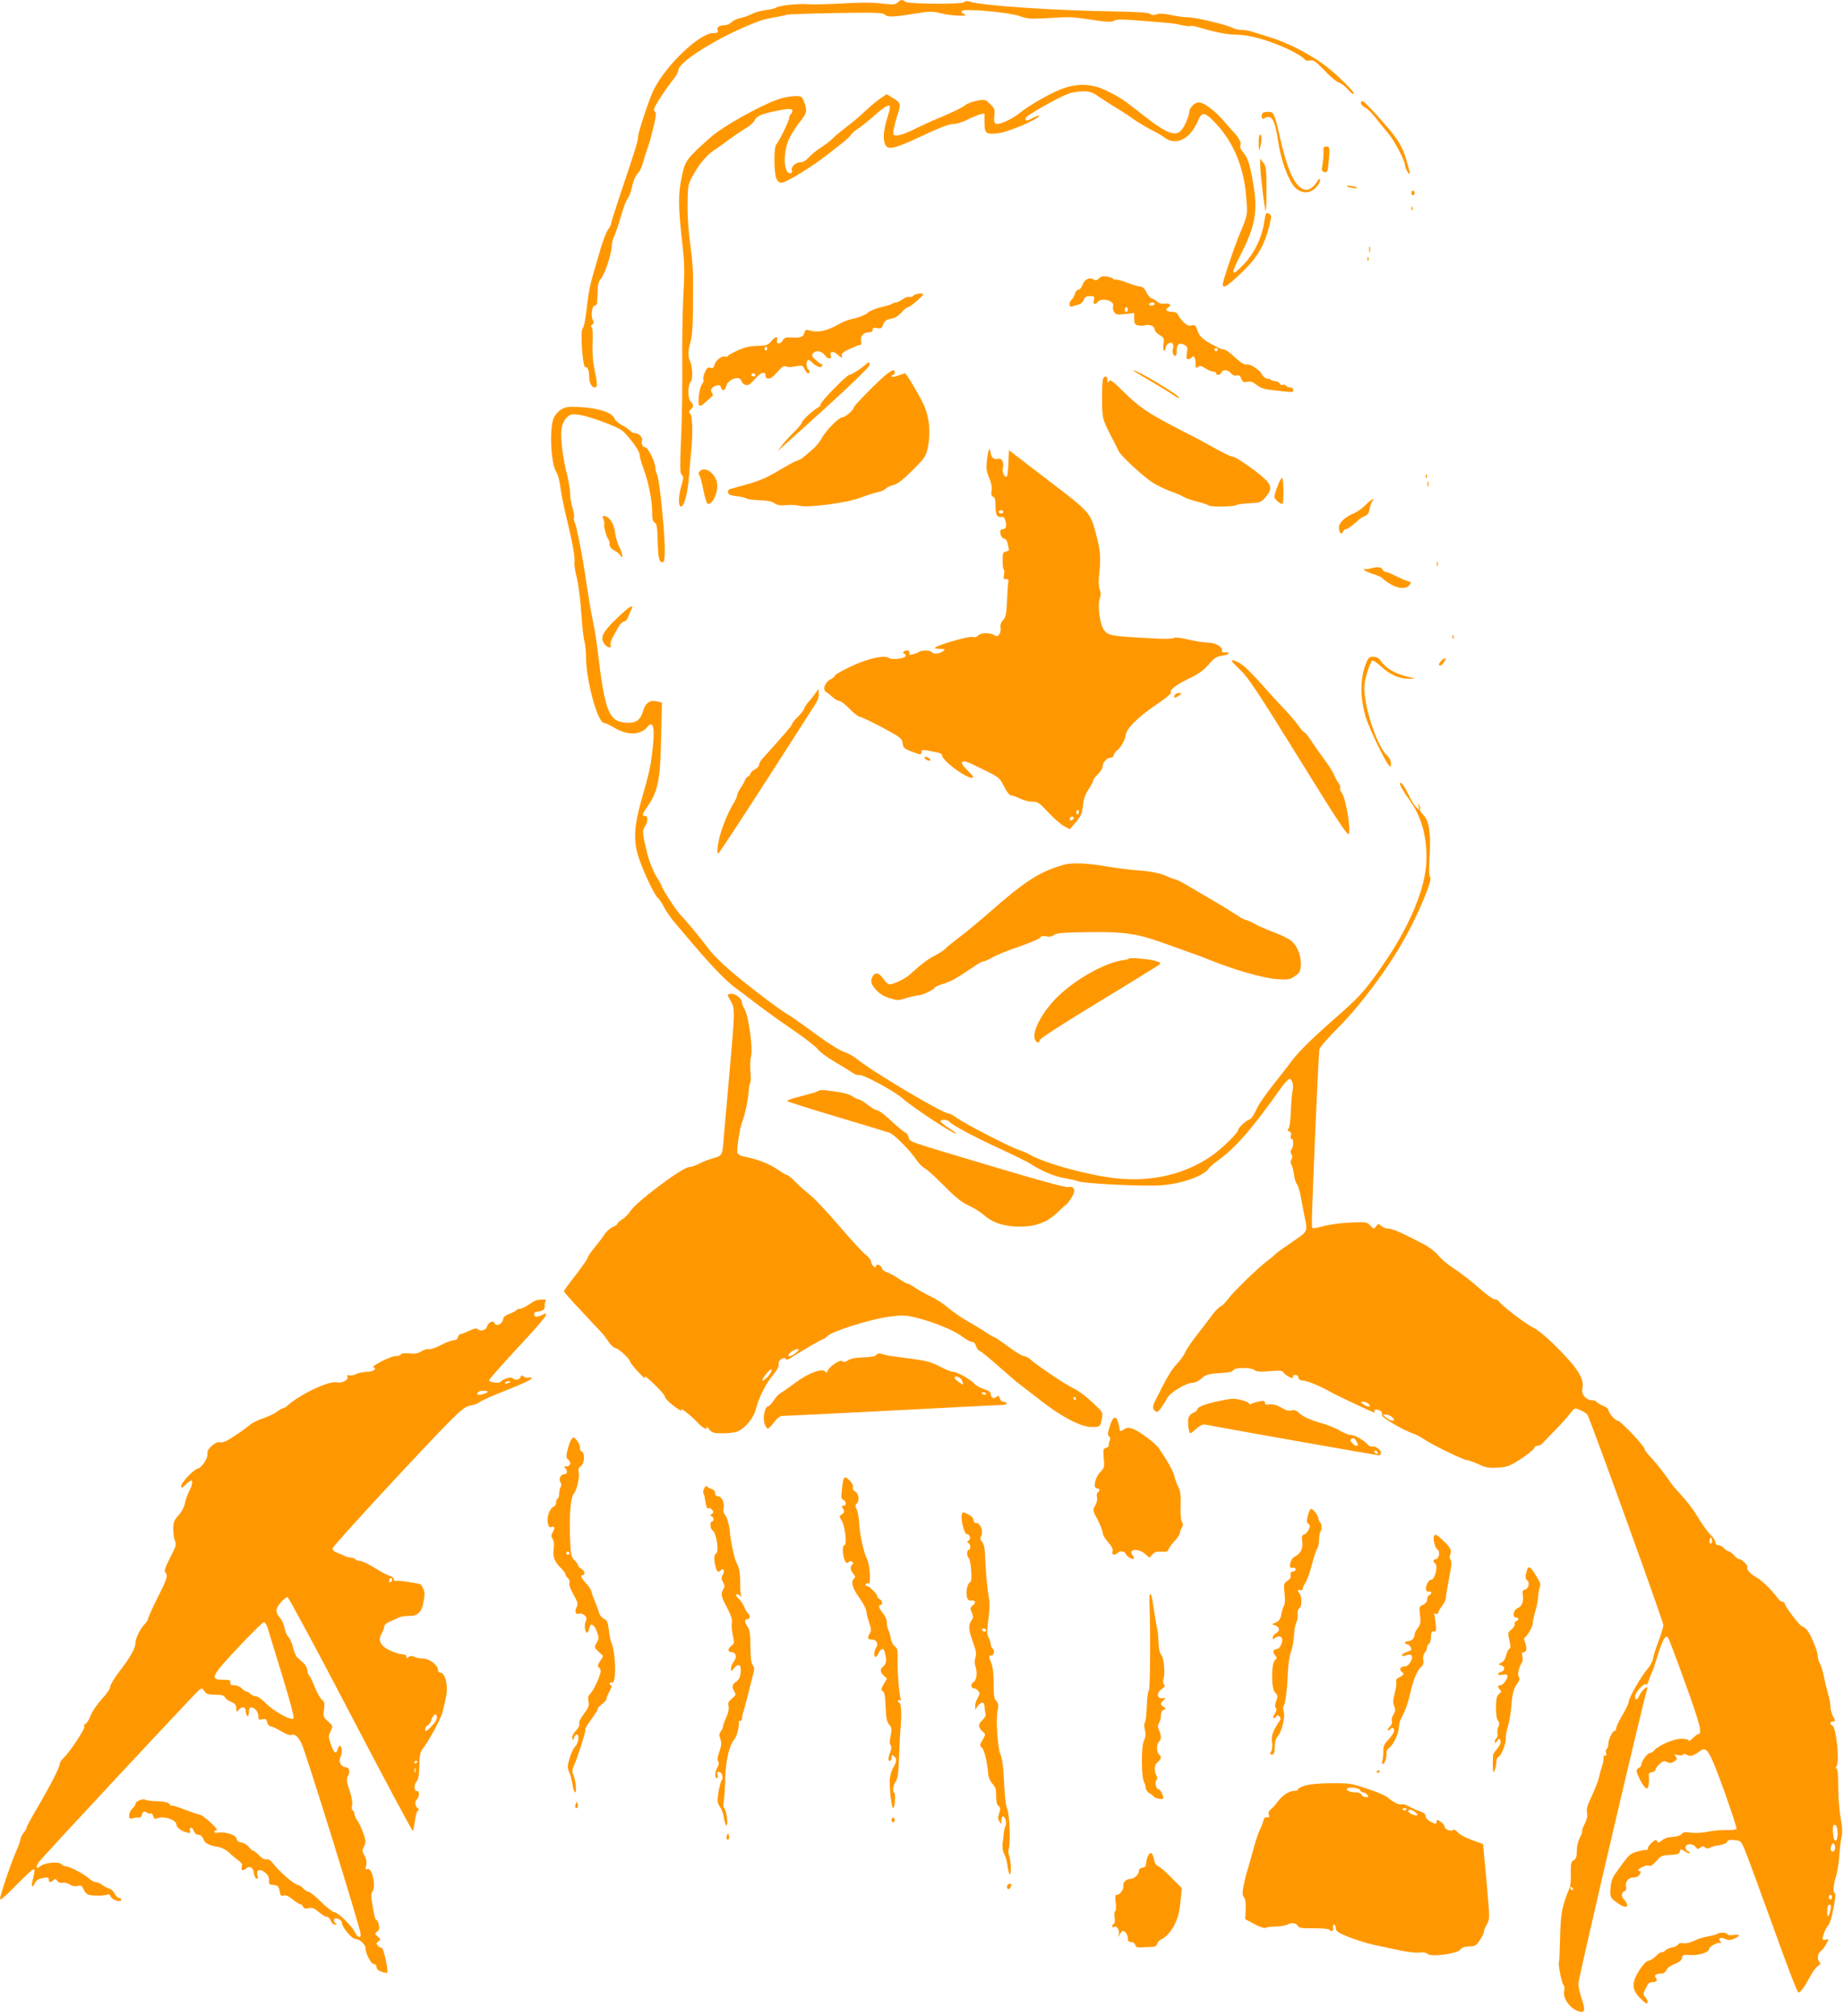 <?xml version="1.0" standalone="no"?>
<!DOCTYPE svg PUBLIC "-//W3C//DTD SVG 20010904//EN"
 "http://www.w3.org/TR/2001/REC-SVG-20010904/DTD/svg10.dtd">
<svg version="1.0" xmlns="http://www.w3.org/2000/svg"
 width="1170pt" height="1280pt" viewBox="0 0 1170 1280"
 preserveAspectRatio="xMidYMid meet">
<g transform="translate(0,1280) scale(0.1,-0.1)"
fill="#ff9800" stroke="none">
<path d="M5698 12784 c-14 -14 -27 -15 -105 -6 -60 7 -137 7 -243 0 -85 -5
-184 -7 -219 -5 -68 5 -187 -8 -205 -22 -6 -5 -35 -11 -65 -15 -30 -4 -70 -15
-90 -26 -20 -10 -53 -21 -73 -25 -20 -4 -44 -16 -54 -26 -9 -10 -29 -19 -43
-19 -35 0 -53 -13 -45 -33 5 -14 0 -17 -28 -17 -86 0 -297 -200 -377 -358 -28
-55 -101 -275 -101 -304 0 -24 -13 -67 -106 -343 -35 -105 -64 -196 -64 -203
0 -7 -9 -25 -20 -40 -11 -15 -31 -67 -46 -117 -14 -49 -37 -128 -51 -175 -14
-47 -29 -121 -33 -165 -13 -113 -21 -158 -32 -172 -15 -19 1 -243 17 -243 16
0 25 -22 25 -61 0 -38 16 -69 35 -69 19 0 19 20 -1 116 -11 51 -15 109 -12
171 2 59 0 94 -7 97 -6 3 -4 9 5 15 11 8 12 15 4 28 -15 24 -6 93 12 93 14 0
16 10 18 97 1 37 7 58 22 75 23 26 66 155 68 208 1 19 8 45 14 58 7 12 26 68
42 123 16 56 36 109 44 118 8 9 20 38 26 65 11 52 25 83 46 104 8 7 21 39 29
70 9 31 22 73 30 92 7 19 22 75 34 125 16 67 18 91 9 96 -9 6 -8 16 5 41 23
42 78 123 114 167 15 19 29 43 29 55 4 59 287 230 524 316 19 6 61 16 93 21
33 5 63 12 69 15 5 3 144 8 310 11 264 4 302 3 317 -11 19 -17 54 -15 232 14
53 8 78 7 125 -5 66 -17 186 -21 145 -4 -16 6 -21 13 -14 20 16 16 298 -9 365
-33 50 -18 71 -19 165 -14 162 10 159 10 290 -9 98 -15 127 -17 145 -7 18 10
54 10 163 1 214 -17 217 -17 268 -29 27 -6 52 -8 56 -5 5 2 23 0 42 -6 109
-33 189 -49 243 -49 71 0 170 -24 278 -68 77 -31 151 -73 163 -92 3 -5 17 -7
31 -4 21 5 35 -4 92 -63 37 -39 78 -74 92 -77 14 -4 39 -24 57 -44 17 -20 35
-33 39 -29 8 8 -94 110 -171 171 -93 74 -245 154 -365 190 -47 15 -99 31 -116
36 -17 6 -45 10 -63 10 -17 0 -44 6 -59 14 -39 20 -233 66 -278 66 -22 0 -70
6 -108 14 -47 10 -76 12 -93 5 -18 -7 -30 -6 -40 2 -10 9 -81 14 -221 16 -408
7 -841 37 -924 62 -17 6 -30 5 -38 -3 -15 -15 -358 -12 -373 3 -15 15 -30 14
-49 -5z"/>
<path d="M6727 12230 c-78 -32 -194 -100 -253 -147 -50 -40 -130 -77 -151 -69
-12 5 -14 17 -11 50 5 40 2 48 -26 75 -31 30 -33 31 -86 21 -30 -6 -63 -19
-74 -29 -12 -11 -75 -42 -141 -70 -66 -27 -151 -66 -190 -86 -38 -19 -83 -35
-99 -35 -27 0 -28 1 -23 38 4 20 15 64 26 97 22 66 20 72 -36 106 l-34 21 -42
-28 c-23 -16 -64 -51 -92 -77 -27 -27 -81 -72 -120 -102 -38 -29 -79 -63 -90
-75 -11 -12 -44 -38 -74 -57 -29 -19 -64 -47 -78 -64 -14 -16 -35 -29 -47 -29
-34 0 -65 -27 -59 -50 4 -14 0 -20 -11 -20 -44 0 -46 141 -3 226 14 28 44 74
67 103 44 55 46 68 21 134 -9 22 -16 27 -46 27 -20 0 -57 -5 -83 -11 -103 -25
-377 -175 -466 -255 -156 -141 -156 -142 -180 -256 -21 -101 -20 -187 3 -390
16 -139 18 -192 11 -315 -5 -81 -9 -245 -9 -363 1 -321 0 -417 -9 -620 -6
-153 -5 -187 7 -196 11 -9 11 -19 -3 -66 -18 -62 -21 -124 -7 -133 22 -13 48
83 56 201 3 44 8 106 12 139 12 112 10 229 -4 246 -11 13 -11 18 2 29 19 16
19 34 0 50 -20 17 -20 106 0 126 15 15 11 102 -6 136 -13 24 -11 66 5 119 9
29 14 96 15 185 0 76 1 173 1 215 1 42 -7 136 -17 210 -12 80 -19 184 -18 259
1 111 3 130 25 170 41 79 92 141 140 174 26 17 71 49 101 72 30 22 76 53 102
69 27 15 52 38 57 50 9 24 41 40 115 56 98 21 125 22 125 6 0 -9 -4 -19 -10
-22 -5 -3 -10 -14 -10 -24 0 -18 -62 -144 -83 -170 -15 -18 -14 -176 1 -213 8
-20 19 -28 35 -28 27 0 196 104 288 177 33 26 79 62 101 79 22 17 45 39 50 48
5 9 26 27 46 40 20 13 68 51 106 85 67 59 96 74 96 49 0 -7 -9 -42 -20 -76
-23 -74 -26 -140 -6 -167 20 -28 66 -15 238 66 104 49 164 72 187 71 19 0 59
11 90 27 31 16 68 31 84 35 l27 6 0 -59 c0 -70 9 -77 93 -66 47 6 178 58 235
93 36 23 20 24 -23 2 -40 -21 -51 -20 -42 3 6 15 198 125 265 150 23 10 67 17
96 17 45 0 62 -6 102 -34 27 -19 74 -49 104 -67 30 -18 82 -51 115 -75 33 -23
85 -54 115 -69 30 -15 66 -36 79 -46 74 -59 166 -14 216 104 23 55 40 56 91 6
127 -124 199 -287 215 -487 10 -121 13 -108 -51 -262 -21 -52 -71 -196 -92
-269 -19 -64 9 -53 108 42 105 100 148 172 181 300 15 60 16 69 3 77 -24 15
-25 13 -36 -59 -15 -93 -62 -189 -125 -256 -85 -90 -91 -73 -20 64 91 178 107
274 76 450 -22 124 -33 157 -61 191 -15 17 -24 37 -20 46 7 19 -7 47 -45 88
-16 17 -48 53 -71 80 -50 57 -118 106 -147 106 -27 0 -61 -34 -61 -61 0 -11
-11 -45 -25 -74 -44 -96 -93 -85 -286 68 -113 89 -132 101 -227 147 -88 41
-186 42 -285 0z"/>
<path d="M8640 12145 c0 -8 13 -21 28 -29 16 -8 48 -41 72 -73 25 -32 60 -75
78 -96 34 -40 102 -169 102 -197 1 -20 29 -69 30 -51 0 8 -11 51 -25 96 -27
88 -58 134 -190 280 -77 85 -95 98 -95 70z"/>
<path d="M8017 12083 c-13 -12 -8 -45 6 -36 49 30 70 -2 91 -143 17 -121 66
-252 107 -294 41 -40 91 -41 131 -3 15 15 28 36 28 47 0 17 -4 15 -22 -12 -25
-40 -61 -57 -89 -41 -56 30 -97 124 -144 329 -33 148 -39 160 -73 160 -16 0
-32 -3 -35 -7z"/>
<path d="M7998 11944 c-5 -4 -8 -30 -7 -58 1 -50 1 -50 10 -17 11 36 8 87 -3
75z"/>
<path d="M8402 11838 c1 -18 -2 -54 -6 -79 -7 -41 -6 -47 12 -51 17 -5 20 1
26 55 10 96 8 107 -14 107 -16 0 -20 -6 -18 -32z"/>
<path d="M8000 11754 c0 -51 28 -286 35 -292 3 -3 5 59 5 137 0 128 -2 146
-20 168 l-20 26 0 -39z"/>
<path d="M8551 11616 c2 -2 20 -6 39 -10 25 -4 31 -3 20 4 -14 9 -69 15 -59 6z"/>
<path d="M8960 11575 c0 -8 5 -15 10 -15 6 0 10 7 10 15 0 8 -4 15 -10 15 -5
0 -10 -7 -10 -15z"/>
<path d="M8961 11474 c0 -11 3 -14 6 -6 3 7 2 16 -1 19 -3 4 -6 -2 -5 -13z"/>
<path d="M8692 11215 c0 -16 2 -22 5 -12 2 9 2 23 0 30 -3 6 -5 -1 -5 -18z"/>
<path d="M8681 11154 c0 -11 3 -14 6 -6 3 7 2 16 -1 19 -3 4 -6 -2 -5 -13z"/>
<path d="M6977 11033 c-13 -14 -21 -15 -35 -7 -26 16 -58 0 -70 -35 -6 -17
-18 -31 -26 -31 -9 0 -18 -11 -22 -25 -3 -13 -12 -29 -20 -36 -20 -16 -19 -53
2 -45 9 3 27 9 41 12 13 4 29 17 33 30 7 18 17 24 40 24 27 0 30 -2 24 -25 -7
-27 7 -33 25 -12 25 31 111 7 97 -28 -3 -9 0 -25 7 -36 11 -17 19 -19 70 -13
l57 7 0 -37 c0 -30 4 -37 25 -42 14 -3 32 -3 41 0 26 10 64 -4 64 -25 0 -10
14 -26 31 -36 28 -16 30 -22 25 -55 -3 -20 -2 -40 4 -43 5 -3 10 3 10 14 0 27
38 48 46 26 3 -8 4 -22 0 -30 -6 -18 2 -45 15 -45 5 0 9 16 9 35 0 40 17 52
50 35 18 -10 21 -17 15 -51 -5 -31 -4 -39 9 -39 8 0 18 5 21 10 12 19 25 -1
25 -37 0 -30 2 -34 15 -23 12 10 21 8 48 -9 19 -12 42 -21 51 -21 9 0 16 -4
16 -10 0 -16 27 -12 34 5 8 21 40 19 61 -5 11 -13 25 -18 37 -14 13 4 21 -2
28 -20 8 -22 14 -25 38 -20 21 4 36 -1 58 -19 19 -16 47 -27 79 -31 160 -19
155 -19 155 -2 0 9 -8 16 -19 16 -11 0 -23 5 -26 11 -4 6 -13 8 -21 5 -8 -3
-17 1 -20 9 -4 8 -17 15 -29 15 -13 0 -27 5 -30 10 -4 6 -10 8 -15 5 -8 -5
-34 15 -42 32 -10 24 -73 64 -92 59 -15 -4 -35 8 -75 44 -29 28 -59 50 -67 50
-8 0 -22 4 -32 9 -104 51 -127 70 -142 117 -10 29 -15 33 -36 28 -17 -5 -31 1
-52 22 -15 16 -31 37 -35 47 -4 11 -17 17 -36 17 -35 0 -48 15 -25 28 25 14 9
29 -24 24 -17 -2 -35 2 -43 11 -8 8 -24 17 -35 21 -11 3 -28 22 -37 41 -10 22
-24 35 -36 35 -10 0 -49 11 -85 25 -37 14 -71 23 -76 20 -4 -3 -10 -1 -12 4
-1 4 -19 11 -38 15 -27 4 -40 2 -53 -11z m353 -163 c0 -5 -9 -10 -21 -10 -11
0 -17 5 -14 10 3 6 13 10 21 10 8 0 14 -4 14 -10z m-170 -35 c0 -8 -4 -15 -10
-15 -5 0 -10 7 -10 15 0 8 5 15 10 15 6 0 10 -7 10 -15z m570 -255 c0 -5 -4
-10 -10 -10 -5 0 -10 5 -10 10 0 6 5 10 10 10 6 0 10 -4 10 -10z"/>
<path d="M5799 10923 c-7 -7 -19 -11 -27 -8 -7 3 -26 -4 -42 -15 -15 -11 -34
-20 -42 -20 -8 0 -18 -4 -23 -8 -6 -5 -37 -15 -70 -22 -33 -7 -71 -23 -85 -35
-14 -13 -50 -28 -80 -35 -51 -12 -70 -19 -110 -41 -75 -42 -127 -52 -181 -37
-23 7 -28 4 -33 -17 -7 -26 -28 -32 -98 -27 -18 1 -31 -5 -38 -18 -14 -27 -44
-27 -37 0 7 28 -10 25 -37 -7 -21 -24 -31 -28 -87 -29 -47 -1 -81 -8 -126 -29
-35 -16 -63 -32 -63 -36 0 -5 -6 -6 -14 -3 -21 8 -63 -23 -70 -52 -5 -20 -11
-24 -27 -19 -15 5 -22 -1 -35 -30 -8 -20 -12 -40 -8 -46 3 -6 -1 -18 -9 -27
-17 -20 -31 -128 -17 -137 5 -3 18 2 28 12 11 10 29 26 41 36 18 15 20 21 11
33 -15 17 0 39 31 47 15 4 23 0 26 -14 7 -24 27 -20 32 6 8 46 88 75 98 36 3
-11 15 -22 26 -25 17 -5 30 4 60 38 36 43 67 52 67 21 0 -26 31 -25 56 3 14
15 33 35 42 45 9 10 23 15 32 11 16 -7 17 -7 71 2 31 5 36 3 47 -20 6 -14 16
-26 22 -26 13 0 13 17 0 25 -12 8 -13 52 -1 59 4 3 19 -6 31 -19 23 -25 60
-34 60 -15 0 6 -3 10 -8 10 -4 0 -20 12 -35 26 -22 20 -26 29 -16 40 19 23 55
17 77 -13 19 -26 46 -25 36 1 -9 24 17 29 40 7 26 -24 38 -27 30 -7 -4 10 11
23 49 40 30 14 60 26 67 26 8 0 10 8 6 24 -7 30 16 56 50 56 15 0 24 6 24 16
0 13 7 15 28 11 24 -5 30 -2 39 23 8 22 19 30 48 36 25 4 48 18 68 40 16 19
35 34 43 34 12 0 94 71 94 81 0 11 -51 5 -61 -8z m-929 -339 c0 -8 -5 -12 -10
-9 -6 4 -8 11 -5 16 9 14 15 11 15 -7z m-75 -164 c3 -5 -1 -10 -9 -10 -9 0
-16 5 -16 10 0 6 4 10 9 10 6 0 13 -4 16 -10z"/>
<path d="M5498 10488 c-24 -24 -94 -68 -106 -68 -16 0 -182 -170 -182 -186 0
-8 -9 -18 -21 -24 -32 -18 -99 -81 -99 -94 0 -6 -21 -31 -46 -56 -25 -24 -60
-62 -77 -84 l-31 -41 44 40 c335 299 540 491 540 507 0 21 -4 22 -22 6z"/>
<path d="M5632 10427 c-42 -31 -212 -203 -212 -214 0 -16 -55 -63 -73 -63 -22
0 -107 -86 -131 -134 -11 -20 -36 -51 -55 -67 -20 -17 -45 -38 -56 -48 -11
-10 -31 -22 -45 -26 -14 -4 -56 -27 -95 -50 -89 -55 -141 -78 -240 -105 -44
-12 -86 -24 -93 -26 -8 -2 -12 -12 -10 -21 2 -13 16 -19 53 -23 28 -3 57 -10
65 -15 8 -5 45 -10 82 -11 45 -1 77 -7 94 -19 20 -13 40 -16 77 -12 28 2 65 1
81 -4 52 -15 309 19 391 52 39 15 87 30 107 34 21 4 42 13 49 21 6 8 29 19 50
24 28 8 62 34 122 94 78 78 85 88 97 144 20 97 10 195 -28 277 -28 60 -109
195 -117 195 -1 0 -21 -7 -44 -15 -22 -8 -41 -10 -41 -5 0 6 5 10 10 10 6 0
10 7 10 15 0 21 -11 19 -48 -8z"/>
<path d="M7290 10389 c58 -34 125 -74 149 -91 24 -16 45 -27 48 -25 10 11
-267 177 -294 177 -4 0 39 -28 97 -61z"/>
<path d="M7002 10393 c-4 -10 -6 -70 -6 -134 2 -123 0 -118 82 -275 5 -10 15
-31 23 -47 13 -29 133 -141 207 -195 24 -17 76 -43 115 -58 40 -14 82 -32 93
-40 12 -7 50 -20 85 -29 35 -9 69 -20 74 -25 13 -10 156 -8 173 3 7 5 45 10
85 12 69 3 73 5 104 42 40 47 36 74 -16 120 -54 49 -177 133 -193 133 -14 0
-62 24 -163 80 -27 16 -90 49 -140 74 -240 123 -287 155 -408 274 -55 54 -70
64 -77 52 -8 -12 -10 -11 -10 8 0 26 -18 29 -28 5z"/>
<path d="M3561 10199 c-18 -11 -38 -34 -46 -53 -29 -69 -18 -293 18 -346 9
-14 19 -52 23 -85 4 -33 19 -112 34 -175 43 -177 62 -280 57 -308 -3 -15 4
-60 15 -102 10 -42 23 -139 28 -220 5 -80 14 -161 20 -180 5 -19 10 -64 10
-100 1 -153 74 -420 115 -420 8 0 36 -13 62 -29 84 -51 169 -50 212 3 41 49
51 -8 30 -173 -11 -88 -18 -119 -70 -301 -42 -149 -48 -245 -19 -340 25 -85
103 -252 126 -271 9 -7 26 -33 39 -58 13 -25 45 -72 72 -103 156 -185 205
-240 265 -303 36 -38 85 -83 107 -100 23 -16 85 -64 139 -105 54 -41 159 -117
234 -168 75 -51 146 -106 158 -122 12 -17 60 -53 108 -81 48 -28 99 -60 114
-70 14 -11 32 -17 40 -14 21 8 226 -102 280 -151 69 -60 338 -237 338 -220 0
2 -22 18 -50 36 -27 18 -50 36 -50 41 0 12 47 11 55 -1 12 -19 153 -95 318
-171 93 -43 185 -88 205 -102 68 -44 148 -77 210 -87 34 -6 74 -15 89 -21 37
-14 408 -32 518 -25 130 8 274 57 308 106 7 11 34 34 58 51 112 80 222 207
403 464 22 30 45 55 52 55 18 0 28 -43 19 -78 -3 -15 -8 -71 -10 -125 -2 -54
-8 -104 -14 -111 -9 -10 -8 -15 4 -20 11 -4 14 -13 10 -26 -4 -11 -2 -20 4
-20 14 0 14 -53 0 -67 -7 -7 -8 -17 -1 -30 7 -12 7 -24 0 -36 -6 -11 -6 -23 0
-30 5 -7 12 -34 16 -61 3 -27 12 -57 20 -65 7 -9 19 -47 25 -86 7 -38 17 -92
23 -120 20 -97 22 -92 -81 -162 -52 -35 -99 -69 -105 -76 -6 -7 -29 -26 -50
-42 -57 -42 -216 -196 -251 -244 -16 -22 -38 -43 -47 -46 -9 -3 -32 -27 -52
-53 -19 -26 -62 -83 -96 -126 -35 -44 -69 -95 -77 -114 -8 -19 -32 -51 -53
-73 -33 -34 -64 -87 -136 -232 -18 -36 -18 -52 0 -66 11 -10 19 -5 38 21 12
18 30 46 39 63 19 35 119 95 159 95 15 0 39 11 54 25 31 28 46 33 134 38 41 2
67 8 72 18 12 18 112 18 134 0 12 -10 36 -12 95 -7 63 6 81 4 88 -7 7 -13 45
-37 57 -37 3 0 5 4 4 9 -2 5 0 9 5 10 20 3 26 0 29 -16 2 -11 14 -18 33 -19
27 -1 118 -40 185 -79 29 -16 260 -125 267 -125 2 0 1 5 -2 10 -8 14 28 13 42
-1 6 -6 9 -17 6 -24 -5 -13 131 -94 198 -117 18 -6 49 -22 69 -36 49 -34 251
-132 271 -132 9 0 42 -12 74 -26 47 -22 67 -26 123 -22 61 3 75 9 150 57 45
30 82 60 82 67 0 8 9 14 20 14 10 0 25 7 32 16 7 8 43 45 79 82 36 37 79 84
95 106 30 38 30 38 64 24 19 -8 40 -21 47 -29 14 -17 483 -1316 483 -1338 0
-9 -14 -54 -31 -101 -18 -47 -34 -98 -36 -115 -3 -16 -18 -43 -33 -60 -36 -39
-120 -184 -120 -208 0 -10 -18 -49 -40 -86 -22 -37 -40 -75 -40 -84 0 -9 -4
-17 -10 -17 -14 0 -40 -55 -40 -84 0 -14 -5 -28 -10 -31 -6 -4 -8 -16 -4 -27
4 -14 2 -18 -5 -14 -7 5 -11 -2 -11 -18 0 -14 -4 -35 -9 -48 -5 -13 -14 -45
-20 -72 -6 -26 -28 -81 -47 -122 -27 -55 -34 -80 -29 -103 4 -20 0 -42 -15
-71 -12 -23 -19 -44 -16 -47 3 -3 -4 -22 -15 -41 -11 -22 -19 -56 -19 -84 0
-37 -4 -50 -19 -58 -17 -9 -20 -21 -19 -83 1 -39 -2 -79 -5 -87 -51 -122 -59
-163 -63 -318 -2 -85 -5 -157 -7 -159 -8 -7 16 -129 27 -143 8 -9 10 -25 6
-40 -12 -44 38 -115 92 -130 40 -12 44 4 19 80 -12 35 -21 78 -21 96 0 33 417
1818 437 1870 11 30 -35 -7 -48 -38 -13 -32 -29 -37 -29 -9 0 25 55 86 69 77
6 -4 13 5 17 21 4 15 13 39 20 53 7 14 24 64 38 111 28 93 49 130 64 114 5 -5
55 -137 111 -293 94 -261 110 -322 82 -322 -5 0 -20 -12 -35 -26 -14 -15 -26
-22 -26 -15 0 7 -19 11 -48 11 -49 0 -144 -42 -172 -75 -7 -8 -18 -15 -26 -15
-15 0 -54 -52 -54 -73 0 -8 -7 -17 -15 -21 -8 -3 -15 -11 -15 -19 0 -20 37
-92 54 -106 13 -11 16 -9 21 11 3 12 4 36 3 53 -3 24 1 31 20 33 12 2 22 9 22
16 0 7 11 23 25 36 21 20 29 22 49 12 18 -8 28 -7 45 5 19 12 20 17 9 31 -11
13 -10 15 14 9 15 -4 30 -3 33 3 4 6 13 5 25 -2 20 -13 41 -6 86 27 39 29 58
-3 149 -254 46 -129 82 -238 79 -243 -3 -5 -31 -8 -62 -7 -31 1 -84 -3 -116
-10 -34 -8 -80 -10 -109 -7 -38 5 -52 4 -61 -8 -6 -9 -30 -17 -58 -19 -29 -1
-55 -10 -68 -22 -18 -16 -23 -17 -30 -5 -7 12 -13 10 -34 -10 -15 -13 -26 -30
-26 -37 0 -8 -4 -12 -8 -9 -5 3 -31 -2 -58 -10 -50 -15 -50 -15 -138 -138 -21
-30 -29 -54 -32 -96 -3 -53 -1 -57 29 -81 43 -35 77 -45 77 -25 0 9 -9 25 -20
36 -20 20 -18 45 5 54 8 3 11 13 8 24 -8 33 14 62 47 62 19 0 33 7 40 20 7 14
7 20 0 20 -20 0 -9 15 20 28 16 8 35 10 41 6 8 -4 24 7 43 29 29 34 36 37 88
40 46 2 58 6 62 21 5 18 6 18 31 2 15 -10 29 -15 32 -12 3 3 -2 8 -11 12 -9 3
-16 15 -16 25 0 25 48 26 65 2 11 -15 15 -15 29 -4 13 11 19 11 31 1 10 -8 19
-9 28 -2 6 5 33 13 59 16 27 4 49 13 52 22 4 11 17 14 47 11 40 -4 42 -5 68
-68 15 -35 94 -252 177 -481 82 -230 154 -418 161 -418 14 0 40 36 76 104 14
26 35 55 47 63 16 11 19 18 11 26 -17 17 -13 55 8 69 10 7 26 28 35 46 17 33
17 34 -3 27 -12 -3 -21 -2 -21 3 0 22 24 78 38 90 17 13 54 202 40 202 -13 0
-8 62 7 105 8 22 17 78 21 125 3 47 9 104 15 127 6 30 5 64 -6 120 -8 43 -15
131 -15 196 0 74 -4 117 -10 117 -7 0 -7 7 1 21 17 33 -5 239 -27 252 -19 11
-18 27 1 27 18 0 18 1 0 36 -8 16 -15 43 -15 61 0 18 -6 52 -14 75 -7 24 -19
72 -26 108 -7 36 -19 75 -26 87 -8 12 -14 33 -14 46 0 29 -36 121 -62 159 -10
15 -27 30 -38 33 -19 6 -110 127 -110 145 0 6 -7 10 -15 10 -8 0 -22 12 -32
26 -28 41 -100 112 -131 128 -33 17 -68 54 -59 63 9 9 -33 53 -50 53 -7 0 -23
11 -35 25 -12 14 -27 25 -33 25 -7 0 -20 9 -30 20 -10 11 -26 20 -37 20 -11 0
-18 7 -18 18 0 10 -14 31 -31 48 -17 16 -51 63 -76 104 -39 65 -74 109 -150
192 -9 10 -23 28 -32 42 -32 48 -100 133 -130 163 -17 18 -31 37 -31 43 0 19
-153 180 -170 180 -17 0 -60 51 -60 70 0 6 -15 17 -34 25 -19 8 -37 19 -41 25
-3 5 -16 10 -29 10 -36 0 -68 37 -61 70 15 68 -28 134 -185 289 -47 46 -103
91 -125 101 -42 18 -204 142 -218 166 -4 8 -16 14 -26 14 -10 0 -46 24 -79 53
-85 74 -129 108 -194 151 -32 21 -71 55 -88 76 -16 21 -56 51 -87 68 -155 81
-205 102 -235 102 -12 0 -30 8 -40 17 -17 15 -19 15 -32 -3 -14 -19 -15 -18
-37 5 -21 22 -26 23 -128 19 -58 -3 -134 -13 -169 -23 -34 -10 -65 -15 -69
-12 -8 8 -8 18 17 622 12 270 23 500 26 513 2 12 58 76 123 141 138 139 307
365 412 551 89 156 187 389 168 401 -7 4 -8 48 -3 136 8 150 -4 224 -42 261
-14 13 -22 27 -19 33 3 5 1 17 -5 26 -9 15 -10 14 -4 -7 7 -25 7 -25 -15 -6
-12 11 -36 50 -53 88 -18 37 -38 68 -46 68 -15 0 4 -36 65 -123 70 -99 104
-232 98 -378 -6 -164 -101 -397 -255 -625 -120 -177 -160 -224 -288 -337 -174
-152 -260 -236 -306 -296 -23 -30 -54 -71 -71 -92 -97 -121 -145 -189 -163
-232 -12 -26 -29 -50 -39 -54 -24 -8 -73 -54 -73 -68 0 -18 -109 -124 -173
-167 -168 -114 -370 -162 -595 -140 -175 18 -456 94 -557 152 -16 10 -48 23
-70 30 -54 18 -340 165 -389 201 -22 16 -46 29 -53 29 -38 0 -482 264 -581
345 -18 15 -51 34 -73 42 -44 15 -111 58 -255 164 -49 36 -102 73 -116 80 -49
27 -282 205 -372 285 -50 44 -106 100 -124 125 -49 66 -142 179 -181 219 -30
31 -121 171 -121 186 0 3 -16 31 -35 62 -20 33 -43 93 -56 142 -31 128 -33
146 -15 172 20 29 21 68 1 68 -22 0 -19 9 19 65 63 91 78 169 83 427 l5 227
-26 7 c-48 12 -78 -7 -93 -59 -18 -62 -47 -81 -115 -75 -103 10 -128 74 -173
448 -7 63 -20 147 -29 185 -8 39 -22 115 -30 170 -9 55 -20 127 -25 160 -19
125 -52 288 -62 307 -6 11 -8 26 -5 34 3 8 -1 34 -9 57 -8 23 -15 63 -15 88 0
25 -9 79 -19 120 -28 104 -44 242 -36 296 4 29 16 55 32 71 22 22 30 24 76 19
64 -8 255 -78 282 -105 48 -46 105 -126 105 -147 0 -12 11 -52 24 -87 32 -85
56 -203 56 -277 0 -45 4 -62 16 -69 13 -7 17 -29 19 -113 3 -111 9 -139 31
-139 11 0 14 19 14 88 -1 116 -34 442 -49 469 -6 12 -11 32 -11 45 0 34 -47
128 -63 128 -17 0 -29 24 -21 44 7 17 -22 46 -45 46 -10 0 -24 7 -32 16 -7 8
-30 24 -51 35 -21 11 -43 30 -48 43 -13 36 -101 65 -213 71 -80 4 -97 2 -126
-16z m5129 -6314 c17 -20 -9 -21 -36 0 -19 14 -19 14 2 15 12 0 27 -7 34 -15z
m143 -79 c9 -7 17 -16 17 -20 0 -13 -29 -5 -51 14 -23 18 -23 19 -4 19 11 0
28 -6 38 -13z m2033 -803 c-11 -11 -19 6 -11 24 8 17 8 17 12 0 3 -10 2 -21
-1 -24z m800 -1845 c-1 -56 -23 -61 -28 -6 -6 53 0 72 17 58 6 -5 11 -29 11
-52z m-16 -88 c0 -22 -16 -35 -25 -20 -9 14 4 52 16 45 5 -4 9 -15 9 -25z
m-1665 -260 c3 -5 1 -10 -4 -10 -6 0 -11 5 -11 10 0 6 2 10 4 10 3 0 8 -4 11
-10z m1645 -55 c0 -8 -4 -15 -10 -15 -5 0 -10 7 -10 15 0 8 5 15 10 15 6 0 10
-7 10 -15z m-10 -86 c-13 -45 -20 -48 -20 -7 0 36 7 51 21 43 4 -3 3 -19 -1
-36z"/>
<path d="M6279 9945 c-4 -5 -10 -37 -14 -70 -5 -49 -3 -69 15 -110 14 -33 19
-60 15 -81 -4 -23 -1 -33 10 -38 11 -4 15 -20 15 -60 0 -56 10 -73 41 -68 11
2 18 -7 23 -29 7 -35 1 -49 -20 -49 -8 0 -14 -6 -14 -14 0 -25 12 -46 26 -46
7 0 16 -12 20 -27 3 -16 7 -33 9 -40 2 -6 -6 -13 -18 -15 -20 -3 -22 -9 -22
-56 0 -30 3 -56 7 -58 4 -3 5 -18 2 -33 -5 -24 -3 -29 12 -28 14 2 18 -3 15
-18 -2 -11 -6 -65 -8 -120 -4 -84 -8 -104 -25 -122 -14 -15 -19 -30 -16 -47 3
-15 -1 -34 -8 -43 -11 -15 -16 -16 -33 -5 -28 17 -86 15 -101 -3 -8 -9 -21
-13 -36 -9 -23 6 -217 -49 -238 -68 -6 -4 8 -8 30 -8 36 -1 38 -2 20 -15 -23
-17 -62 -20 -71 -5 -8 12 -67 13 -81 1 -5 -4 -22 -11 -38 -15 -23 -6 -27 -4
-23 8 7 18 -27 23 -38 6 -3 -5 -1 -10 4 -10 6 0 11 -6 11 -14 0 -16 -88 -28
-106 -14 -28 21 -130 -1 -237 -51 -59 -27 -107 -55 -107 -60 0 -6 -13 -17 -29
-25 -36 -19 -51 -66 -25 -81 10 -5 28 -20 41 -32 13 -13 32 -23 41 -23 9 0 39
-23 65 -50 27 -28 56 -50 65 -51 9 0 73 -31 142 -67 117 -63 125 -69 130 -101
4 -29 11 -35 55 -52 61 -23 65 -23 65 -3 0 13 7 15 33 10 17 -4 47 -9 65 -13
17 -3 32 -10 32 -17 1 -38 176 -164 198 -142 3 3 -14 24 -38 47 -31 30 -39 44
-31 52 8 8 32 1 88 -27 147 -70 146 -69 177 -129 17 -35 35 -57 45 -57 9 0 34
-9 56 -20 22 -11 57 -20 78 -20 36 0 45 -6 102 -68 35 -37 79 -77 100 -87 l36
-20 39 45 c32 38 39 54 45 105 4 43 15 73 36 104 16 24 29 49 29 56 0 6 14 24
30 40 17 16 30 38 30 50 0 25 29 55 53 55 9 0 17 6 17 14 0 8 10 23 23 33 23
19 50 66 53 94 4 44 82 121 209 205 46 31 82 61 79 66 -11 17 30 49 112 89 61
29 94 52 127 90 36 42 52 52 86 56 22 3 41 10 41 15 0 5 -10 8 -22 6 -15 -2
-22 2 -20 10 5 25 -41 51 -88 52 -25 0 -81 9 -125 19 -48 12 -84 16 -91 11 -5
-5 -48 -7 -95 -5 -313 16 -323 18 -351 56 -25 35 -42 152 -27 196 8 25 8 41 0
61 -7 18 -8 51 -3 97 11 98 8 148 -17 243 -39 150 -36 146 -310 355 l-246 189
-3 -74 c-1 -40 -5 -80 -8 -88 -9 -24 -35 18 -28 46 10 39 -5 67 -32 61 -27 -5
-41 7 -46 43 -1 14 -6 21 -9 15z m91 -395 c0 -5 -7 -10 -15 -10 -8 0 -15 5
-15 10 0 6 7 10 15 10 8 0 15 -4 15 -10z m476 -1917 c-10 -10 -19 5 -10 18 6
11 8 11 12 0 2 -7 1 -15 -2 -18z m-35 -36 c-13 -13 -26 -3 -16 12 3 6 11 8 17
5 6 -4 6 -10 -1 -17z"/>
<path d="M4441 9806 c-7 -8 -8 -17 -3 -20 5 -3 17 -46 27 -96 11 -55 22 -90
30 -90 37 0 72 99 53 149 -22 60 -80 90 -107 57z"/>
<path d="M9051 9774 c0 -11 3 -14 6 -6 3 7 2 16 -1 19 -3 4 -6 -2 -5 -13z"/>
<path d="M8111 9715 c-12 -31 -21 -62 -21 -70 0 -13 36 -45 51 -45 10 0 8 159
-1 165 -5 3 -18 -20 -29 -50z"/>
<path d="M9062 9725 c0 -16 2 -22 5 -12 2 9 2 23 0 30 -3 6 -5 -1 -5 -18z"/>
<path d="M8669 9594 c-18 -19 -50 -42 -68 -50 -63 -26 -101 -62 -101 -94 0
-33 17 -49 26 -26 3 9 11 16 18 16 10 0 48 28 86 63 8 8 25 17 36 21 15 5 24
18 29 44 4 20 11 43 17 50 24 28 -11 9 -43 -24z"/>
<path d="M3831 9503 c5 -14 7 -28 5 -32 -6 -9 16 -86 27 -97 4 -4 7 -18 7 -30
0 -16 10 -29 30 -39 16 -8 34 -23 39 -32 20 -34 13 14 -8 55 -10 20 -22 61
-26 89 -7 56 -32 97 -64 106 -17 4 -19 2 -10 -20z"/>
<path d="M9122 9220 c0 -14 2 -19 5 -12 2 6 2 18 0 25 -3 6 -5 1 -5 -13z"/>
<path d="M8698 9190 c-15 -4 -29 -5 -32 -2 -3 3 -6 1 -6 -5 0 -5 25 -17 55
-27 30 -9 57 -21 60 -27 4 -5 25 -21 47 -35 51 -32 105 -36 125 -9 13 18 12
20 -9 25 -13 3 -47 18 -77 33 -30 15 -60 27 -67 27 -6 0 -14 7 -18 15 -6 16
-35 18 -78 5z"/>
<path d="M3914 8872 c-88 -84 -105 -119 -79 -158 17 -27 51 -34 41 -9 -3 8 4
32 16 53 12 20 27 49 35 63 7 15 22 29 33 32 11 3 22 13 25 24 4 10 12 30 20
46 25 49 -7 31 -91 -51z"/>
<path d="M9221 8754 c0 -11 3 -14 6 -6 3 7 2 16 -1 19 -3 4 -6 -2 -5 -13z"/>
<path d="M8674 8593 c-42 -98 -41 -234 1 -360 25 -74 111 -252 139 -288 15
-19 15 -19 16 8 0 17 -10 37 -25 51 -55 51 -128 253 -142 392 -4 47 -1 78 16
132 12 39 26 74 32 77 5 4 30 -12 55 -35 57 -53 117 -80 174 -79 l45 0 -66 17
c-69 18 -128 55 -155 98 -11 16 -26 24 -46 24 -24 0 -32 -6 -44 -37z"/>
<path d="M9146 8601 c-10 -11 -13 -22 -8 -25 9 -6 20 4 36 32 11 19 -9 14 -28
-7z"/>
<path d="M7820 8603 c0 -4 25 -30 55 -58 45 -41 110 -138 367 -553 243 -394
313 -500 320 -487 16 28 -20 234 -45 263 -8 10 -12 23 -10 30 3 7 -1 21 -9 30
-8 9 -21 33 -29 52 -7 19 -36 64 -63 100 -27 36 -64 89 -83 118 -18 28 -37 52
-42 52 -4 0 -22 20 -39 44 -17 24 -57 71 -89 104 -32 33 -94 101 -138 151 -44
50 -96 103 -115 119 -37 30 -80 49 -80 35z"/>
<path d="M5175 8396 c-11 -16 -30 -39 -42 -52 -12 -13 -24 -32 -28 -43 -3 -11
-22 -35 -41 -53 -19 -18 -34 -37 -34 -42 0 -10 -46 -64 -196 -230 -7 -7 -13
-21 -15 -32 -2 -10 -14 -23 -27 -29 -12 -5 -25 -18 -28 -27 -3 -10 -10 -18
-15 -18 -5 0 -14 -10 -19 -22 -5 -13 -18 -36 -29 -53 -12 -16 -21 -36 -21 -44
0 -8 -12 -35 -28 -60 -28 -47 -63 -129 -80 -191 -16 -55 -23 -120 -13 -120 4
0 140 206 302 458 161 251 304 473 317 494 14 22 22 47 20 65 l-3 28 -20 -29z"/>
<path d="M7456 8385 c-7 -19 5 -19 30 0 19 14 19 14 -2 15 -12 0 -24 -7 -28
-15z"/>
<path d="M5870 7990 c0 -12 28 -25 36 -17 3 3 -4 10 -15 17 -15 7 -21 7 -21 0z"/>
<path d="M6755 7310 c-153 -43 -247 -103 -474 -303 -68 -59 -155 -132 -195
-161 -39 -30 -77 -60 -84 -69 -7 -9 -37 -28 -65 -43 -48 -24 -88 -55 -159
-120 -31 -28 -104 -63 -130 -64 -10 0 -28 16 -40 35 -26 39 -52 45 -68 16 -16
-31 -12 -48 21 -85 20 -24 49 -41 85 -53 51 -16 57 -16 107 0 30 9 64 17 76
17 24 0 96 34 106 50 3 5 29 17 58 25 44 13 83 35 220 128 10 6 23 12 30 12 6
0 32 12 57 26 25 15 101 46 170 69 69 24 129 49 133 57 6 10 18 12 38 8 18 -4
36 -2 44 5 20 17 58 20 255 22 201 2 283 -11 445 -69 55 -20 132 -47 170 -61
39 -13 84 -30 100 -37 176 -72 363 -126 455 -132 67 -4 79 -2 110 19 30 20 35
30 38 68 4 54 -19 118 -56 153 -15 14 -64 39 -110 56 -46 17 -104 42 -129 56
-25 14 -51 25 -57 25 -6 0 -36 17 -66 37 -30 20 -95 60 -145 89 -49 28 -117
68 -150 88 -33 20 -71 40 -85 43 -14 3 -37 12 -53 20 -36 18 -116 34 -197 38
-36 3 -119 13 -185 24 -124 21 -218 25 -270 11z"/>
<path d="M7167 6714 c-4 -4 -17 -8 -29 -9 -124 -14 -330 -132 -445 -255 -88
-94 -144 -210 -122 -251 12 -24 25 -24 31 -1 3 10 161 112 374 241 203 123
375 230 383 236 11 11 7 15 -20 23 -42 13 -164 24 -172 16z"/>
<path d="M4620 6483 c0 -5 9 -23 20 -41 26 -43 26 -65 -10 -464 -16 -183 -32
-367 -36 -408 -8 -106 -8 -107 -67 -124 -29 -8 -70 -24 -92 -36 -21 -11 -48
-20 -60 -20 -42 0 -339 -223 -374 -281 -11 -17 -33 -39 -50 -50 -17 -10 -31
-23 -31 -28 0 -5 -13 -14 -29 -21 -16 -6 -41 -28 -54 -48 -13 -21 -43 -59 -66
-87 -22 -27 -41 -55 -41 -62 0 -6 -34 -55 -75 -108 -41 -52 -75 -99 -75 -104
0 -4 51 -62 113 -127 61 -66 120 -129 130 -139 10 -11 28 -36 41 -55 12 -19
31 -36 41 -38 22 -4 95 -70 95 -87 0 -5 23 -35 51 -65 28 -30 48 -49 44 -42
-13 26 12 9 67 -45 32 -32 58 -62 58 -68 0 -6 12 -23 28 -37 36 -33 89 -67 78
-50 -14 24 69 -42 103 -81 31 -35 70 -52 56 -24 -4 6 3 0 15 -15 20 -26 27
-28 91 -28 41 0 81 6 97 14 50 26 99 88 111 141 17 70 63 162 110 217 26 32
37 55 34 67 -6 23 35 51 46 32 5 -7 21 -1 46 17 50 33 186 112 195 112 4 0 13
7 20 15 26 31 275 110 400 126 77 10 99 9 162 -6 112 -27 244 -81 295 -120 25
-19 54 -35 64 -35 12 0 21 -10 25 -26 4 -14 15 -29 25 -32 10 -4 64 -48 121
-99 57 -51 117 -102 135 -115 17 -13 76 -58 131 -101 131 -103 254 -167 321
-167 56 0 56 0 66 54 8 38 6 40 -61 103 -38 36 -91 76 -119 88 -47 22 -223
139 -274 184 -13 12 -32 21 -42 21 -9 0 -54 27 -98 60 -45 33 -84 60 -89 60
-4 0 -33 17 -64 38 -31 20 -84 52 -118 71 -33 19 -84 55 -113 79 -28 25 -77
56 -107 70 -30 14 -74 38 -97 54 -23 15 -46 28 -51 28 -6 0 -33 15 -60 34 -28
18 -61 36 -75 40 -13 3 -27 15 -30 26 -5 21 -37 28 -37 9 0 -8 -5 -8 -15 1 -8
7 -15 20 -15 30 0 10 -16 30 -35 44 -19 15 -95 97 -169 184 -74 86 -158 176
-188 199 -29 23 -71 60 -93 83 -21 22 -44 40 -50 40 -5 0 -32 16 -59 35 -48
34 -135 68 -209 81 -21 3 -41 14 -45 22 -8 22 14 161 31 203 16 37 37 142 41
201 1 20 5 40 9 44 4 4 4 35 1 68 -3 34 -2 78 4 99 13 47 -17 264 -42 302 -9
13 -16 31 -16 40 0 23 -37 55 -65 55 -14 0 -25 -3 -25 -7z m431 -2274 c-30
-25 -60 -27 -40 -3 15 18 51 34 59 27 3 -3 -6 -13 -19 -24z m-159 -126 c-14
-25 -52 -59 -52 -45 0 13 51 74 57 68 3 -2 0 -13 -5 -23z m1938 -163 c0 -5 -2
-10 -4 -10 -3 0 -8 5 -11 10 -3 6 -1 10 4 10 6 0 11 -4 11 -10z"/>
<path d="M5190 5871 c-8 -5 -57 -19 -108 -32 -50 -12 -89 -26 -85 -30 5 -4
145 -49 313 -99 168 -50 319 -96 337 -102 31 -11 131 -112 175 -178 13 -19 34
-40 47 -46 12 -7 51 -40 86 -75 120 -120 141 -137 200 -166 32 -15 71 -40 87
-54 54 -48 114 -71 202 -76 113 -7 200 21 268 88 27 26 52 49 57 51 4 2 19 21
33 43 30 48 20 77 -23 68 -16 -3 -195 46 -465 127 -585 175 -534 157 -546 191
-5 16 -15 29 -21 29 -7 1 -45 32 -86 70 -40 39 -81 70 -91 70 -9 0 -37 16 -61
35 -24 19 -50 35 -57 35 -7 0 -25 9 -40 19 -16 12 -58 24 -105 30 -93 13 -97
13 -117 2z"/>
<path d="M3401 4543 c-8 -3 -30 -16 -49 -29 -19 -13 -43 -24 -53 -24 -9 0 -19
-4 -21 -8 -1 -4 -21 -15 -43 -23 -22 -8 -40 -21 -40 -29 -1 -35 -47 -58 -57
-28 -6 17 -39 1 -45 -22 -6 -24 -39 -36 -58 -20 -10 9 -23 6 -56 -9 -24 -12
-48 -21 -55 -21 -6 0 -14 -9 -17 -20 -3 -13 -14 -20 -29 -20 -14 0 -50 -14
-81 -31 -32 -17 -65 -28 -74 -25 -10 3 -31 -3 -47 -13 -23 -15 -40 -18 -76
-14 -30 3 -50 1 -54 -6 -4 -6 -19 -11 -35 -11 -31 0 -160 -65 -140 -72 26 -9
-4 -28 -44 -28 -23 -1 -53 -7 -66 -14 -13 -7 -32 -11 -43 -8 -14 3 -17 0 -12
-12 7 -18 -39 -40 -67 -33 -49 13 -238 -77 -317 -150 -7 -7 -18 -13 -23 -13
-6 0 -25 -11 -42 -24 -18 -13 -57 -31 -87 -41 -30 -10 -66 -27 -80 -39 -14
-12 -57 -44 -97 -70 -53 -36 -78 -47 -95 -43 -29 8 -88 -45 -81 -72 6 -25 -34
-88 -61 -95 -29 -7 -106 -89 -106 -113 0 -13 5 -12 28 10 15 15 31 27 35 27
13 0 7 -30 -12 -68 -11 -21 -23 -55 -27 -76 -4 -23 -21 -55 -40 -76 -29 -32
-34 -45 -34 -88 0 -28 5 -62 11 -76 10 -22 6 -35 -31 -106 -31 -60 -39 -85
-31 -93 19 -19 13 -38 -49 -162 -33 -66 -60 -125 -60 -132 0 -7 -9 -22 -20
-33 -29 -29 -60 -91 -60 -120 0 -34 -31 -90 -101 -181 -33 -42 -59 -86 -59
-97 0 -13 -23 -47 -54 -80 -29 -32 -61 -79 -71 -105 -9 -25 -24 -48 -32 -51
-8 -3 -11 -11 -8 -17 8 -12 -91 -162 -130 -199 -14 -13 -25 -29 -25 -35 0 -25
-57 -136 -152 -298 -32 -54 -58 -103 -58 -109 0 -5 -9 -21 -20 -35 -11 -14
-20 -32 -20 -40 0 -8 -13 -45 -29 -81 -36 -84 -101 -277 -101 -300 1 -10 41
25 107 93 65 67 108 105 111 97 2 -8 -1 -34 -8 -58 -14 -50 -7 -70 11 -31 7
16 22 27 41 31 43 9 48 8 48 -9 0 -18 12 -19 29 -2 10 10 15 9 25 -5 8 -11 20
-15 33 -12 12 3 32 -2 46 -11 16 -10 34 -14 51 -9 21 5 27 2 35 -19 6 -14 18
-30 28 -35 21 -11 118 -10 129 1 4 4 12 -3 18 -16 12 -23 66 -38 66 -18 0 6
-7 11 -14 11 -8 0 -21 12 -28 27 -7 15 -22 29 -33 32 -11 2 -31 12 -44 22 -13
11 -32 19 -43 19 -10 0 -29 10 -42 23 -27 26 -124 77 -147 77 -9 0 -22 6 -29
14 -15 19 -107 10 -133 -12 -24 -21 -33 -8 -14 21 17 27 992 1073 1021 1097
17 13 20 13 34 -8 12 -18 24 -22 69 -22 39 0 55 -4 60 -15 3 -9 21 -22 39 -30
27 -11 34 -20 34 -42 1 -25 2 -26 14 -11 20 27 46 23 46 -6 0 -14 5 -28 10
-31 6 -4 10 7 10 24 0 18 5 31 13 31 24 -1 47 -28 47 -55 0 -24 3 -26 25 -21
20 5 26 2 31 -19 3 -14 13 -25 21 -25 9 0 38 -14 66 -31 27 -16 56 -28 63 -25
25 10 44 -6 68 -53 26 -51 376 -1180 376 -1213 0 -28 -22 -18 -40 19 -19 39
-107 123 -129 123 -9 0 -46 29 -83 65 -36 36 -73 65 -81 65 -7 0 -22 9 -32 20
-10 11 -22 20 -26 20 -25 0 -115 75 -165 138 -17 21 -32 31 -43 27 -11 -3 -28
6 -46 25 -16 16 -33 30 -38 30 -5 0 -18 11 -28 24 -11 14 -32 26 -47 28 -18 2
-28 10 -30 24 -3 23 -72 46 -116 38 -14 -2 -26 0 -26 6 0 5 7 10 15 10 8 0
-10 23 -40 50 -30 28 -62 50 -70 50 -8 0 -49 14 -91 30 -42 17 -79 28 -82 26
-3 -3 -10 1 -17 10 -8 11 -30 16 -76 18 -35 0 -69 5 -76 9 -15 10 -63 -9 -63
-26 0 -7 -9 -20 -20 -30 -25 -21 -28 -72 -4 -63 9 3 27 6 40 6 14 0 24 6 24
14 0 20 19 31 32 18 6 -6 16 -8 23 -6 7 3 15 -5 18 -17 4 -16 10 -20 24 -14
41 18 123 -9 123 -40 0 -17 31 -41 64 -49 23 -6 27 -4 23 8 -4 9 -2 18 3 21 6
4 14 -5 20 -19 6 -16 17 -26 30 -26 13 0 24 -9 30 -24 11 -30 31 -41 88 -51
28 -4 55 -18 77 -38 18 -18 45 -40 60 -50 16 -12 24 -25 21 -34 -10 -25 4 -36
24 -18 24 22 48 9 52 -28 2 -17 9 -32 16 -35 9 -3 11 3 6 22 -9 36 17 44 51
15 18 -16 25 -31 23 -49 -3 -22 1 -25 28 -28 28 -3 33 -8 39 -38 5 -29 9 -34
26 -29 13 4 31 -3 56 -24 21 -17 43 -31 49 -31 7 0 15 -7 18 -16 4 -11 14 -14
35 -9 23 5 36 0 64 -24 19 -17 42 -31 51 -31 9 0 21 -11 26 -25 5 -14 17 -25
27 -24 11 0 13 3 6 6 -15 5 -18 33 -4 33 21 0 41 -13 41 -27 0 -27 62 -103 85
-103 26 0 65 -35 65 -58 0 -34 35 -102 53 -102 10 0 17 -8 17 -19 0 -12 11
-23 32 -30 17 -6 34 -9 36 -6 10 10 -24 160 -35 158 -6 -1 -17 5 -24 13 -11
14 -11 18 3 28 16 11 15 14 -4 31 -20 17 -20 18 -4 31 14 9 16 20 11 43 -4 17
-10 31 -15 31 -8 0 -14 23 -29 115 -6 35 -5 54 3 65 25 31 -2 154 -31 143 -13
-5 -14 -1 -8 25 4 22 1 40 -12 62 -14 25 -15 34 -5 50 6 11 12 28 12 37 0 25
-30 103 -52 135 -10 14 -18 33 -18 41 0 9 -5 19 -11 23 -6 3 -8 17 -4 32 4 17
-2 51 -16 94 -20 58 -21 70 -10 92 16 30 8 56 -16 56 -26 0 -46 36 -33 60 13
24 13 67 0 75 -5 3 -12 -6 -16 -20 -9 -37 -25 -26 -44 31 -16 45 -16 52 -1 82
16 34 15 34 -17 63 -30 27 -31 32 -25 75 5 39 3 49 -14 63 -11 9 -30 43 -43
76 -13 33 -29 67 -37 76 -7 8 -13 25 -13 37 0 12 -10 31 -22 42 -13 12 -31 28
-40 36 -9 9 -22 38 -28 66 -7 27 -20 57 -30 66 -9 9 -21 35 -24 57 -4 22 -16
49 -26 60 -33 37 -33 60 1 99 17 20 37 36 44 36 6 0 187 -335 400 -744 214
-410 392 -743 396 -741 3 3 9 31 13 64 4 33 12 62 19 65 8 3 9 7 1 13 -19 15
-23 42 -9 57 18 18 20 57 3 54 -19 -4 -22 41 -4 61 12 13 17 41 18 101 1 68 6
88 23 109 36 45 113 186 123 227 6 21 16 63 22 92 17 75 -2 162 -35 162 -8 0
-15 9 -15 19 0 30 -56 71 -96 71 -20 0 -44 5 -55 11 -15 7 -24 7 -35 -2 -11
-9 -14 -8 -14 3 0 9 -10 15 -27 15 -16 0 -50 11 -78 24 -61 30 -78 64 -52 108
9 16 17 36 17 46 0 9 15 22 38 31 20 8 45 19 54 24 10 6 38 10 62 10 60 0 83
22 95 93 10 55 9 62 -16 106 -5 7 -147 29 -160 24 -7 -3 -13 2 -13 10 0 8 -11
18 -24 21 -13 3 -57 26 -97 51 -40 25 -83 45 -95 45 -13 0 -26 5 -29 10 -3 6
-15 10 -26 10 -10 0 -27 4 -37 9 -9 5 -32 15 -50 22 -23 8 -32 17 -30 29 3 18
574 636 744 807 74 74 99 93 130 99 22 3 46 12 54 19 8 7 56 30 105 50 50 20
123 50 163 67 39 16 70 34 67 39 -3 4 -12 6 -20 2 -9 -3 -22 0 -30 7 -12 10
-16 9 -21 -4 -7 -18 -35 -21 -50 -6 -11 11 -62 -5 -75 -23 -9 -12 -74 -4 -74
9 0 7 85 103 189 215 171 183 206 231 147 200 -11 -6 -27 -11 -35 -11 -20 0
-21 30 -1 31 39 3 57 16 53 37 -1 10 1 23 5 30 6 8 0 12 -20 11 -15 0 -34 -3
-42 -6z m-161 -517 c0 -2 -9 -6 -20 -9 -11 -3 -18 -1 -14 4 5 9 34 13 34 5z
m-145 -65 c-14 -12 -65 -23 -65 -13 0 16 13 22 44 22 17 0 26 -4 21 -9z m-605
-1190 c0 -6 -4 -13 -10 -16 -5 -3 -10 1 -10 9 0 9 5 16 10 16 6 0 10 -4 10 -9z
m-792 -303 c5 -18 47 -154 92 -301 55 -179 79 -272 73 -278 -15 -15 -127 47
-177 98 -22 24 -51 43 -62 43 -12 0 -27 7 -34 15 -7 8 -18 15 -25 15 -6 0 -20
9 -30 20 -10 11 -31 20 -47 20 -22 0 -28 4 -26 18 3 14 -5 17 -47 17 -85 0
-75 22 97 205 82 88 156 160 163 160 8 0 18 -15 23 -32z m1070 -592 c-11 -21
-55 -66 -64 -66 -11 0 -2 31 11 36 8 3 17 16 21 27 3 12 11 28 17 35 16 20 28
-7 15 -32z m-118 -260 c0 -3 -4 -8 -10 -11 -5 -3 -10 -1 -10 4 0 6 5 11 10 11
6 0 10 -2 10 -4z m-13 -68 c-3 -7 -5 -2 -5 12 0 14 2 19 5 13 2 -7 2 -19 0
-25z"/>
<path d="M5562 4197 c-7 -9 -36 -14 -81 -15 -47 -1 -79 -7 -96 -18 -18 -12
-29 -14 -37 -6 -13 13 -84 -34 -94 -62 -4 -13 -8 -15 -14 -6 -16 26 -106 -6
-188 -67 -42 -32 -86 -62 -97 -68 -11 -6 -31 -27 -44 -48 -13 -20 -30 -37 -36
-37 -19 0 -33 -70 -22 -107 6 -18 15 -33 21 -33 6 0 24 18 40 40 18 24 38 40
50 40 22 0 606 29 1096 55 157 8 295 15 308 15 12 0 22 5 22 10 0 6 -8 10 -19
10 -11 0 -21 9 -24 22 -5 18 -9 19 -21 9 -18 -15 -36 -6 -36 18 0 12 -13 22
-42 31 -24 7 -52 23 -63 35 -27 29 -109 75 -134 75 -11 0 -49 15 -85 34 -56
29 -86 37 -194 51 -70 9 -136 18 -147 21 -11 3 -27 8 -36 10 -9 2 -21 -2 -27
-9z m545 -162 c6 -14 9 -25 7 -25 -11 0 -54 33 -54 41 0 20 36 7 47 -16z m153
-85 c0 -5 -7 -7 -15 -4 -8 4 -15 8 -15 10 0 2 7 4 15 4 8 0 15 -4 15 -10z"/>
<path d="M7720 3901 c-81 -19 -120 -36 -120 -52 0 -5 -11 -14 -25 -19 -14 -5
-27 -20 -31 -35 -6 -26 3 -95 13 -95 3 0 21 14 40 30 23 21 41 29 56 25 59
-13 1086 -195 1103 -195 6 0 11 8 10 18 -1 19 -41 46 -56 37 -6 -3 -20 5 -32
18 -28 29 -80 57 -107 57 -11 0 -42 13 -68 28 -26 16 -77 36 -113 46 -75 21
-116 40 -147 68 -14 13 -28 18 -42 13 -11 -3 -28 -2 -38 3 -10 5 -32 16 -48
25 -17 8 -42 13 -58 10 -20 -4 -27 -1 -27 11 0 12 -7 14 -32 9 -18 -3 -41 -10
-50 -15 -10 -5 -18 -5 -18 0 0 12 -70 32 -106 31 -16 0 -63 -9 -104 -18z m890
-250 c12 -23 13 -31 3 -31 -17 1 -45 29 -38 39 10 17 23 13 35 -8z m135 -71
c3 -5 2 -10 -4 -10 -5 0 -13 5 -16 10 -3 6 -2 10 4 10 5 0 13 -4 16 -10z"/>
<path d="M7063 3788 c-5 -7 -15 -33 -22 -57 -10 -35 -10 -45 0 -51 7 -5 9 -15
4 -26 -5 -11 -7 -24 -6 -30 1 -7 -7 -14 -18 -17 -17 -4 -19 -11 -14 -65 5 -56
4 -62 -22 -88 -33 -33 -48 -104 -21 -104 18 0 21 -15 5 -26 -6 -3 -8 -17 -5
-29 4 -14 -1 -36 -11 -53 -17 -29 -17 -31 15 -91 18 -34 32 -71 32 -82 0 -12
15 -39 34 -60 24 -26 33 -44 29 -58 -4 -15 -1 -21 10 -21 9 0 19 5 22 10 10
15 45 12 51 -5 7 -18 43 -39 51 -31 3 3 0 12 -6 20 -33 40 32 49 77 11 l29
-25 19 21 c13 15 28 19 58 17 31 -2 41 1 44 14 2 9 19 33 38 53 19 20 34 43
34 51 0 8 6 23 12 34 10 15 10 24 1 39 -7 11 -10 50 -8 102 2 65 -1 92 -15
119 -10 19 -21 50 -25 69 -6 29 -50 107 -100 178 -22 32 -125 108 -163 121
-27 9 -38 9 -58 -4 -13 -9 -24 -12 -25 -8 -6 47 -19 84 -29 84 -4 0 -12 -6
-17 -12z"/>
<path d="M3629 3663 c-8 -9 -19 -39 -26 -67 -10 -43 -9 -53 3 -62 22 -17 17
-44 -8 -44 -17 0 -19 -3 -10 -12 18 -18 14 -38 -7 -38 -23 0 -37 -35 -22 -53
6 -8 6 -18 1 -27 -6 -8 -10 -27 -10 -42 0 -15 -4 -30 -10 -33 -5 -3 -10 -15
-10 -26 0 -11 -7 -22 -15 -25 -24 -10 -44 -61 -38 -99 5 -29 9 -34 24 -30 22
7 24 -7 7 -35 -10 -16 -10 -24 0 -41 9 -13 11 -35 7 -63 -8 -49 7 -86 49 -125
14 -14 26 -30 26 -37 0 -6 7 -17 15 -24 9 -7 13 -21 10 -31 -4 -10 7 -41 26
-74 28 -49 30 -59 19 -80 -14 -27 -5 -49 17 -40 9 3 24 -2 34 -11 14 -13 16
-20 7 -39 -12 -26 -2 -83 12 -69 4 5 10 18 12 29 6 34 30 22 47 -23 14 -40 14
-46 -1 -72 -16 -29 -16 -30 12 -57 l29 -27 -19 -32 c-17 -27 -18 -33 -6 -43
10 -9 12 -20 6 -39 -14 -46 -45 -108 -63 -126 -13 -13 -16 -27 -11 -50 5 -27
-1 -40 -30 -79 -22 -28 -33 -53 -29 -62 3 -10 -5 -27 -22 -45 -16 -17 -25 -35
-22 -47 4 -16 6 -15 12 5 4 13 13 21 19 19 16 -6 8 -55 -13 -76 -11 -11 -26
-44 -35 -75 -15 -50 -15 -60 -2 -89 8 -17 17 -53 21 -79 3 -27 11 -48 16 -48
12 0 3 85 -13 116 -7 16 -6 30 6 55 24 54 77 220 72 228 -3 4 15 34 39 66 24
33 42 62 40 65 -2 4 9 17 25 29 17 12 30 27 30 34 0 7 9 29 20 50 11 20 16 37
10 37 -5 0 -10 5 -10 11 0 6 6 9 14 6 30 -12 27 184 -4 258 -5 11 -12 46 -15
78 -6 49 -11 60 -31 69 -13 6 -27 23 -30 37 -4 14 -15 44 -24 66 -10 22 -21
52 -24 66 -3 14 -19 40 -36 57 -30 32 -38 52 -20 52 18 0 11 29 -10 40 -11 6
-20 16 -20 22 0 6 -10 20 -23 32 -20 18 -23 33 -27 111 -8 172 1 285 25 315
18 22 36 106 29 134 -4 17 0 28 13 37 24 17 28 85 6 93 -8 3 -13 14 -11 24 1
10 -7 30 -18 45 -20 24 -23 25 -35 10z m-14 -723 c3 -5 -1 -10 -10 -10 -9 0
-13 5 -10 10 3 6 8 10 10 10 2 0 7 -4 10 -10z"/>
<path d="M5356 3412 c-2 -4 -8 -35 -11 -68 -6 -51 -5 -62 9 -67 20 -8 21 -37
1 -37 -13 0 -13 -3 -3 -20 11 -16 9 -22 -7 -34 -18 -13 -18 -15 -2 -40 21 -32
36 -156 18 -156 -14 0 -14 -62 1 -94 9 -21 14 -23 25 -14 10 8 17 8 24 1 8 -8
7 -13 0 -17 -16 -10 -13 -37 6 -58 13 -14 14 -21 5 -30 -22 -22 -12 -59 33
-122 25 -35 45 -74 45 -86 0 -12 8 -44 17 -71 15 -40 15 -53 5 -69 -18 -30
-15 -40 13 -40 30 0 43 -25 27 -51 -14 -22 -16 -59 -4 -59 5 0 14 11 20 25 12
27 30 33 36 13 16 -51 15 -79 -4 -95 -25 -22 -25 -37 0 -61 l21 -19 -21 -36
c-18 -31 -19 -37 -6 -44 11 -6 16 -31 18 -100 3 -73 8 -96 23 -113 16 -18 18
-27 9 -70 -7 -34 -7 -53 0 -60 7 -7 6 -21 -2 -43 -15 -41 -15 -57 -2 -57 6 0
10 10 10 21 0 18 2 19 15 9 20 -17 19 -32 -6 -76 -12 -23 -21 -56 -21 -83 0
-68 13 -171 22 -171 11 0 17 90 8 96 -14 9 -9 49 8 73 13 18 18 53 21 145 2
66 6 148 9 181 9 85 6 169 -6 173 -5 2 -10 8 -10 13 0 6 5 7 11 3 7 -4 9 0 6
12 -10 36 -20 169 -19 243 2 63 -1 76 -17 88 -11 7 -23 30 -26 51 -3 20 -10
45 -16 54 -5 10 -9 31 -9 47 0 17 -11 42 -25 59 -26 31 -32 52 -15 52 16 0 12
30 -5 36 -8 4 -15 11 -15 17 0 16 -51 67 -67 67 -8 0 -11 5 -8 11 4 6 12 8 19
6 16 -7 8 119 -10 155 -21 40 -46 154 -50 228 -2 36 -9 75 -16 88 -9 17 -9 25
0 34 20 20 14 66 -9 78 -12 7 -18 17 -15 27 4 8 -4 25 -16 39 -24 25 -34 29
-42 16z"/>
<path d="M4471 3351 c-7 -12 -9 -26 -5 -32 3 -6 8 -25 10 -42 7 -46 13 -59 23
-53 5 3 15 -1 22 -10 10 -13 10 -17 -2 -26 -11 -7 -11 -11 -1 -15 14 -6 16
-33 2 -33 -15 0 -12 -48 4 -57 24 -15 43 -138 22 -146 -14 -6 -15 -42 -2 -89
9 -30 16 -34 33 -17 17 17 26 -7 11 -30 -10 -16 -9 -25 2 -46 11 -21 12 -30 2
-45 -18 -30 -15 -45 24 -118 25 -48 34 -75 30 -95 -3 -15 0 -50 6 -78 11 -49
11 -53 -11 -70 -23 -19 -21 -39 4 -39 27 0 35 -33 14 -59 -10 -13 -19 -33 -19
-45 1 -21 1 -21 20 3 29 34 47 22 42 -28 -3 -31 -11 -46 -28 -58 -27 -17 -30
-34 -11 -64 10 -18 9 -23 -16 -43 -22 -18 -27 -28 -22 -48 4 -16 -1 -42 -14
-71 -12 -25 -21 -52 -21 -59 0 -7 -7 -21 -14 -31 -11 -14 -11 -24 -3 -48 9
-24 8 -39 -6 -80 -12 -34 -15 -54 -8 -62 6 -8 5 -20 -4 -37 -17 -30 -19 -70
-4 -70 6 0 8 9 4 20 -4 14 -2 20 9 20 19 0 31 -37 17 -53 -5 -7 -14 -41 -20
-76 -9 -57 -8 -67 9 -92 11 -15 23 -48 26 -73 4 -25 11 -46 16 -46 13 0 -1
103 -15 111 -5 4 -7 21 -3 40 4 19 9 84 10 144 3 115 25 213 57 250 16 19 29
67 30 108 0 9 4 15 10 12 5 -4 9 2 9 11 0 10 4 31 10 48 5 17 19 67 30 111 10
44 25 99 31 123 9 34 9 45 -2 59 -10 11 -14 47 -15 118 0 78 -4 106 -17 125
-21 30 -22 50 -2 50 17 0 20 25 5 35 -6 4 -17 22 -25 42 -8 20 -25 44 -37 54
-25 22 -17 39 9 18 13 -11 15 -11 9 -1 -5 8 -8 45 -7 82 0 38 -4 82 -10 97 -6
15 -15 37 -20 48 -10 25 -32 132 -34 165 -3 49 -18 105 -32 122 -10 11 -13 26
-9 42 8 33 -12 76 -36 76 -11 0 -18 7 -18 19 0 12 -9 23 -22 27 -13 4 -26 11
-29 17 -4 5 -12 0 -18 -12z"/>
<path d="M8303 3178 c-9 -34 -9 -44 3 -53 12 -8 12 -15 2 -37 -7 -15 -21 -29
-30 -31 -13 -4 -15 -13 -11 -45 6 -45 -10 -77 -49 -96 -27 -13 -41 -80 -15
-70 8 3 18 0 22 -6 4 -7 -2 -14 -15 -17 -15 -4 -20 -11 -17 -25 4 -12 -3 -24
-20 -35 -24 -16 -25 -20 -18 -80 4 -38 3 -69 -3 -76 -5 -7 -13 -31 -17 -53 -5
-32 -13 -44 -33 -54 l-27 -12 23 -9 c27 -10 29 -35 2 -49 -11 -6 -20 -18 -20
-27 0 -13 3 -14 12 -5 20 20 48 15 48 -9 0 -28 -18 -59 -35 -59 -22 0 -28 -20
-11 -39 14 -16 14 -19 -1 -33 -23 -24 -23 -180 1 -203 19 -19 19 -25 6 -61 -7
-17 -7 -30 0 -38 6 -9 4 -20 -6 -35 -9 -12 -13 -25 -9 -29 3 -3 10 0 15 8 7
12 12 12 22 2 10 -10 10 -16 0 -30 -39 -56 -53 -95 -47 -132 4 -22 2 -47 -5
-59 -9 -17 -8 -21 5 -21 14 0 16 7 19 72 1 15 9 35 18 45 25 28 48 120 38 153
-4 16 -6 31 -3 34 12 11 24 103 28 201 2 60 10 119 20 145 9 25 18 72 20 106
1 34 8 71 15 83 6 12 10 36 8 52 -2 18 3 33 12 39 16 10 15 78 -1 94 -14 15
-11 26 6 20 9 -4 15 0 15 8 0 7 8 25 17 38 10 14 28 65 41 114 12 50 28 96 34
103 6 7 11 33 12 57 0 24 4 48 9 52 10 11 9 52 -3 59 -5 3 -10 14 -10 23 -1
19 -33 62 -47 62 -5 0 -14 -19 -20 -42z"/>
<path d="M6106 3185 c-9 -25 15 -125 31 -125 20 0 29 -30 12 -42 -11 -7 -11
-11 -1 -15 14 -6 16 -43 2 -43 -13 0 -13 -47 0 -52 5 -1 12 -35 15 -75 4 -54
2 -74 -8 -80 -17 -10 -26 -60 -18 -93 5 -19 13 -24 29 -22 26 4 29 -16 5 -33
-14 -11 -15 -16 -4 -43 11 -26 10 -34 -5 -57 -19 -28 -14 -60 21 -155 12 -33
14 -53 7 -75 -5 -17 -5 -39 -1 -50 15 -40 10 -94 -11 -105 -20 -11 -17 -40 5
-40 7 0 18 -7 26 -16 10 -13 10 -20 -4 -44 -9 -15 -17 -39 -16 -52 l0 -23 16
23 c8 12 22 22 29 22 8 0 14 -10 14 -22 0 -13 3 -33 6 -44 4 -15 -2 -29 -21
-47 -28 -26 -26 -47 9 -76 13 -11 12 -17 -6 -48 -20 -33 -20 -37 -5 -48 15
-11 36 -99 41 -173 2 -18 13 -43 27 -58 19 -21 24 -36 23 -77 0 -36 4 -56 15
-63 12 -10 13 -18 4 -47 -9 -29 -8 -40 3 -54 13 -17 14 -16 11 6 -1 13 3 26 9
28 14 5 28 -43 17 -60 -3 -6 -8 -25 -10 -42 -1 -16 -5 -47 -8 -68 -3 -24 0
-48 10 -68 9 -16 19 -52 22 -80 3 -27 10 -49 15 -49 10 0 5 96 -7 123 -4 9 -4
30 0 45 11 47 4 215 -11 247 -8 17 -16 77 -18 140 -6 124 -13 181 -26 210 -16
35 -28 211 -18 266 8 43 7 54 -8 70 -13 15 -17 38 -16 111 0 58 -5 106 -14
127 -18 42 -18 51 1 51 17 0 21 35 5 45 -5 3 -10 14 -10 23 0 9 -6 29 -13 43
-11 19 -12 42 -5 95 11 86 12 121 6 159 -10 54 -19 149 -23 243 -2 69 -8 99
-20 112 -13 14 -14 23 -6 38 15 28 -5 82 -30 82 -12 0 -19 7 -19 19 0 12 -13
26 -32 35 -38 19 -35 19 -42 1z m154 -735 c0 -5 -4 -10 -9 -10 -6 0 -13 5 -16
10 -3 6 1 10 9 10 9 0 16 -4 16 -10z"/>
<path d="M9105 3050 c-11 -17 4 -78 21 -88 19 -11 9 -62 -12 -62 -16 0 -19
-16 -4 -25 22 -13 0 -105 -25 -105 -17 0 -39 -46 -31 -65 3 -9 10 -14 15 -10
5 3 12 1 16 -5 3 -6 -1 -13 -9 -16 -9 -3 -16 -16 -16 -28 0 -15 -9 -27 -26
-35 -25 -11 -26 -14 -19 -66 5 -47 3 -59 -14 -81 -12 -15 -21 -34 -21 -43 0
-22 -19 -41 -42 -41 -10 0 -18 -4 -18 -10 0 -5 6 -10 14 -10 11 0 26 -20 26
-35 0 -2 -13 -8 -30 -14 -16 -5 -30 -15 -30 -20 0 -7 8 -7 23 -2 38 15 52 -1
33 -38 -12 -22 -24 -31 -41 -31 -25 0 -35 -23 -15 -35 17 -10 11 -21 -16 -34
-17 -7 -24 -17 -20 -27 3 -8 -1 -40 -9 -72 -12 -44 -13 -63 -4 -84 9 -22 8
-33 -4 -52 -9 -13 -14 -32 -11 -43 3 -11 -2 -25 -10 -32 -9 -8 -16 -18 -16
-24 0 -7 4 -7 12 1 17 17 28 15 28 -7 0 -10 -16 -35 -35 -55 -28 -30 -35 -45
-33 -74 0 -20 -2 -47 -6 -59 -5 -14 -3 -23 3 -23 12 0 26 46 23 72 -2 9 6 22
16 30 27 19 62 91 62 129 0 17 7 43 14 57 27 49 44 96 61 172 19 81 44 138 70
160 10 9 14 22 10 39 -3 16 0 34 9 46 9 11 16 28 16 37 0 9 5 18 11 20 7 2 12
22 13 43 1 32 4 39 18 37 16 -2 17 3 12 50 -3 29 -8 56 -10 60 -3 4 2 5 10 2
9 -3 16 -1 16 6 0 6 11 26 25 44 14 18 25 44 25 57 0 13 9 68 20 123 15 74 17
102 9 112 -6 8 -8 21 -4 31 12 27 6 43 -28 77 -51 50 -64 59 -72 46z"/>
<path d="M9696 2838 c-14 -44 -14 -62 -1 -72 19 -14 9 -53 -15 -59 -13 -3 -16
-11 -13 -31 8 -41 -5 -76 -32 -86 -28 -11 -36 -60 -10 -60 20 0 19 -16 -1 -24
-8 -3 -12 -11 -8 -17 3 -6 -5 -21 -19 -33 -25 -20 -26 -23 -15 -69 9 -39 9
-50 -1 -56 -7 -5 -16 -24 -20 -42 -4 -21 -16 -38 -29 -45 -23 -11 -23 -11 -3
-17 27 -7 27 -34 1 -42 -32 -10 -23 -25 10 -18 22 4 30 2 30 -9 0 -21 -29 -58
-46 -58 -17 0 -18 -12 -1 -29 10 -10 8 -15 -6 -26 -15 -11 -19 -28 -20 -84 0
-44 4 -76 13 -86 10 -12 10 -21 2 -39 -6 -13 -8 -33 -5 -44 2 -11 0 -23 -6
-26 -6 -4 -11 -15 -11 -24 0 -13 2 -13 14 4 14 18 15 18 21 2 5 -12 -2 -29
-19 -49 -14 -17 -26 -34 -27 -37 -4 -33 -3 -112 2 -112 8 0 19 38 19 68 0 12
6 25 14 28 17 7 48 86 45 116 -1 13 5 48 14 78 9 30 18 86 21 123 7 87 15 116
39 149 15 20 17 30 9 41 -11 13 0 62 21 94 4 7 5 24 1 38 -5 19 -2 25 10 25
18 0 21 26 7 64 -6 13 -7 26 -3 28 16 7 52 69 52 90 0 13 8 48 17 78 9 30 17
73 18 95 1 22 6 48 10 58 8 19 6 23 -29 82 -25 42 -44 55 -50 33z"/>
<path d="M7297 2638 c7 -189 5 -556 -3 -568 -5 -8 -10 -37 -12 -65 -5 -109 -7
-130 -15 -142 -4 -7 -4 -28 1 -46 7 -25 6 -43 -6 -68 -18 -40 -17 -231 1 -264
6 -11 11 -28 11 -39 1 -10 10 -24 21 -30 11 -6 24 -16 30 -23 9 -10 37 -17 57
-14 12 2 -14 61 -27 61 -16 0 -26 45 -13 58 6 6 6 17 -1 30 -17 32 -13 66 9
85 23 20 25 31 7 49 -16 16 -16 63 1 80 15 15 15 40 0 73 -9 21 -9 31 0 46 7
10 12 32 12 48 0 18 6 31 18 36 16 6 16 7 0 16 -10 6 -18 15 -18 21 0 6 8 17
18 24 15 13 15 14 -8 11 -36 -3 -40 36 -5 59 20 13 23 20 14 30 -6 8 -8 21 -4
31 13 30 5 136 -13 156 -9 11 -16 38 -17 75 -1 31 -4 68 -7 82 -5 22 -13 65
-33 193 -8 50 -20 47 -18 -5z"/>
<path d="M8740 1549 c0 -5 5 -7 10 -4 6 3 10 8 10 11 0 2 -4 4 -10 4 -5 0 -10
-5 -10 -11z"/>
<path d="M8288 1464 c-27 -8 -48 -19 -48 -24 0 -6 -9 -10 -20 -10 -34 0 -77
-27 -107 -67 -15 -21 -36 -44 -46 -51 -12 -9 -16 -21 -12 -33 5 -16 3 -20 -11
-17 -13 2 -20 -5 -24 -22 -3 -14 -12 -38 -21 -55 -9 -16 -29 -75 -43 -130 -15
-55 -32 -113 -37 -130 -6 -16 -16 -58 -23 -91 -10 -51 -10 -65 1 -80 10 -13
13 -39 11 -79 l-3 -60 60 -32 c34 -18 64 -28 70 -23 5 4 33 8 62 8 29 1 61 6
72 11 29 16 59 13 69 -6 8 -14 26 -17 106 -16 53 0 96 -4 96 -9 0 -4 6 -8 14
-8 9 0 12 7 9 20 -3 11 0 20 6 20 6 0 11 -10 11 -22 0 -19 14 -29 83 -57 45
-18 120 -41 167 -51 47 -10 121 -25 165 -35 44 -9 96 -15 116 -12 23 3 42 0
50 -8 22 -22 189 0 209 26 11 14 28 20 57 21 37 0 45 5 67 39 15 21 26 45 26
53 0 8 9 30 19 48 19 33 19 35 -2 272 l-22 238 -70 25 c-39 14 -79 35 -90 49
-13 15 -25 21 -30 15 -14 -12 -55 5 -55 23 0 7 -11 21 -25 30 -22 14 -25 15
-25 1 0 -19 -4 -19 -40 0 -17 9 -30 24 -30 34 0 14 -12 23 -37 31 -21 7 -52
21 -69 31 -18 11 -39 17 -47 13 -15 -5 -54 14 -92 47 -11 9 -67 33 -125 52
-98 33 -113 36 -225 35 -73 0 -139 -6 -167 -14z m346 -29 c3 -8 12 -15 19 -15
8 0 20 -7 27 -15 10 -13 9 -15 -9 -15 -12 0 -24 7 -27 15 -4 8 -18 15 -34 15
-34 0 -60 9 -60 21 0 16 77 10 84 -6z m296 -119 c0 -11 -19 -15 -25 -6 -3 5 1
10 9 10 9 0 16 -2 16 -4z m54 -21 c11 -8 17 -17 14 -20 -8 -8 -58 13 -58 25 0
14 22 12 44 -5z"/>
<path d="M3655 1347 c-4 -10 -5 -21 -1 -24 10 -10 18 4 13 24 -4 17 -4 17 -12
0z"/>
<path d="M5660 1245 c0 -8 5 -15 10 -15 6 0 10 7 10 15 0 8 -4 15 -10 15 -5 0
-10 -7 -10 -15z"/>
<path d="M4615 1147 c-4 -10 -5 -21 -1 -24 10 -10 18 4 13 24 -4 17 -4 17 -12
0z"/>
<path d="M7289 1018 c-7 -12 -12 -34 -13 -48 -1 -18 -7 -26 -23 -28 -14 -2
-23 -10 -23 -21 0 -23 -31 -51 -57 -51 -23 0 -46 -22 -42 -42 5 -20 -20 -58
-38 -58 -13 0 -15 -8 -10 -50 3 -28 2 -52 -4 -56 -5 -3 -7 -20 -3 -39 3 -19 1
-35 -5 -39 -6 -4 -11 -12 -11 -17 0 -6 5 -7 10 -4 18 11 37 -14 33 -43 -3 -25
-3 -26 6 -4 6 12 14 22 19 22 15 0 32 -24 32 -47 0 -17 6 -23 21 -23 12 0 23
-8 26 -18 3 -15 13 -18 46 -16 23 2 53 3 65 3 15 1 26 8 29 21 3 10 13 22 22
25 28 10 65 50 88 96 24 49 32 85 40 173 l5 59 -64 64 c-34 36 -73 69 -84 73
-14 6 -24 21 -28 44 -8 44 -22 53 -37 24z"/>
<path d="M6395 830 c-3 -5 -3 -15 1 -21 6 -11 23 6 24 24 0 10 -18 9 -25 -3z"/>
<path d="M10900 521 c-8 -5 -35 -12 -60 -16 -25 -4 -63 -16 -84 -27 -23 -12
-51 -18 -68 -16 -18 3 -32 0 -35 -8 -2 -6 -19 -15 -38 -18 -18 -4 -38 -13 -45
-21 -7 -8 -16 -13 -20 -10 -5 3 -22 -8 -38 -25 -17 -16 -39 -30 -49 -30 -11 0
-32 -22 -55 -58 -50 -78 -50 -123 0 -174 20 -21 40 -38 44 -38 13 0 9 22 -8
41 -13 14 -13 21 -3 41 7 12 15 30 19 38 4 8 17 15 28 15 28 0 37 12 23 29
-13 15 4 26 40 26 11 0 23 10 28 22 4 12 26 28 52 38 30 12 45 24 47 39 3 19
8 21 53 18 53 -4 119 18 119 39 0 16 59 46 74 37 6 -4 5 0 -2 9 -18 22 0 31
31 17 20 -9 32 -8 56 2 41 18 39 31 -3 24 -20 -4 -36 -2 -40 4 -8 13 -45 14
-66 2z"/>
</g>
</svg>
